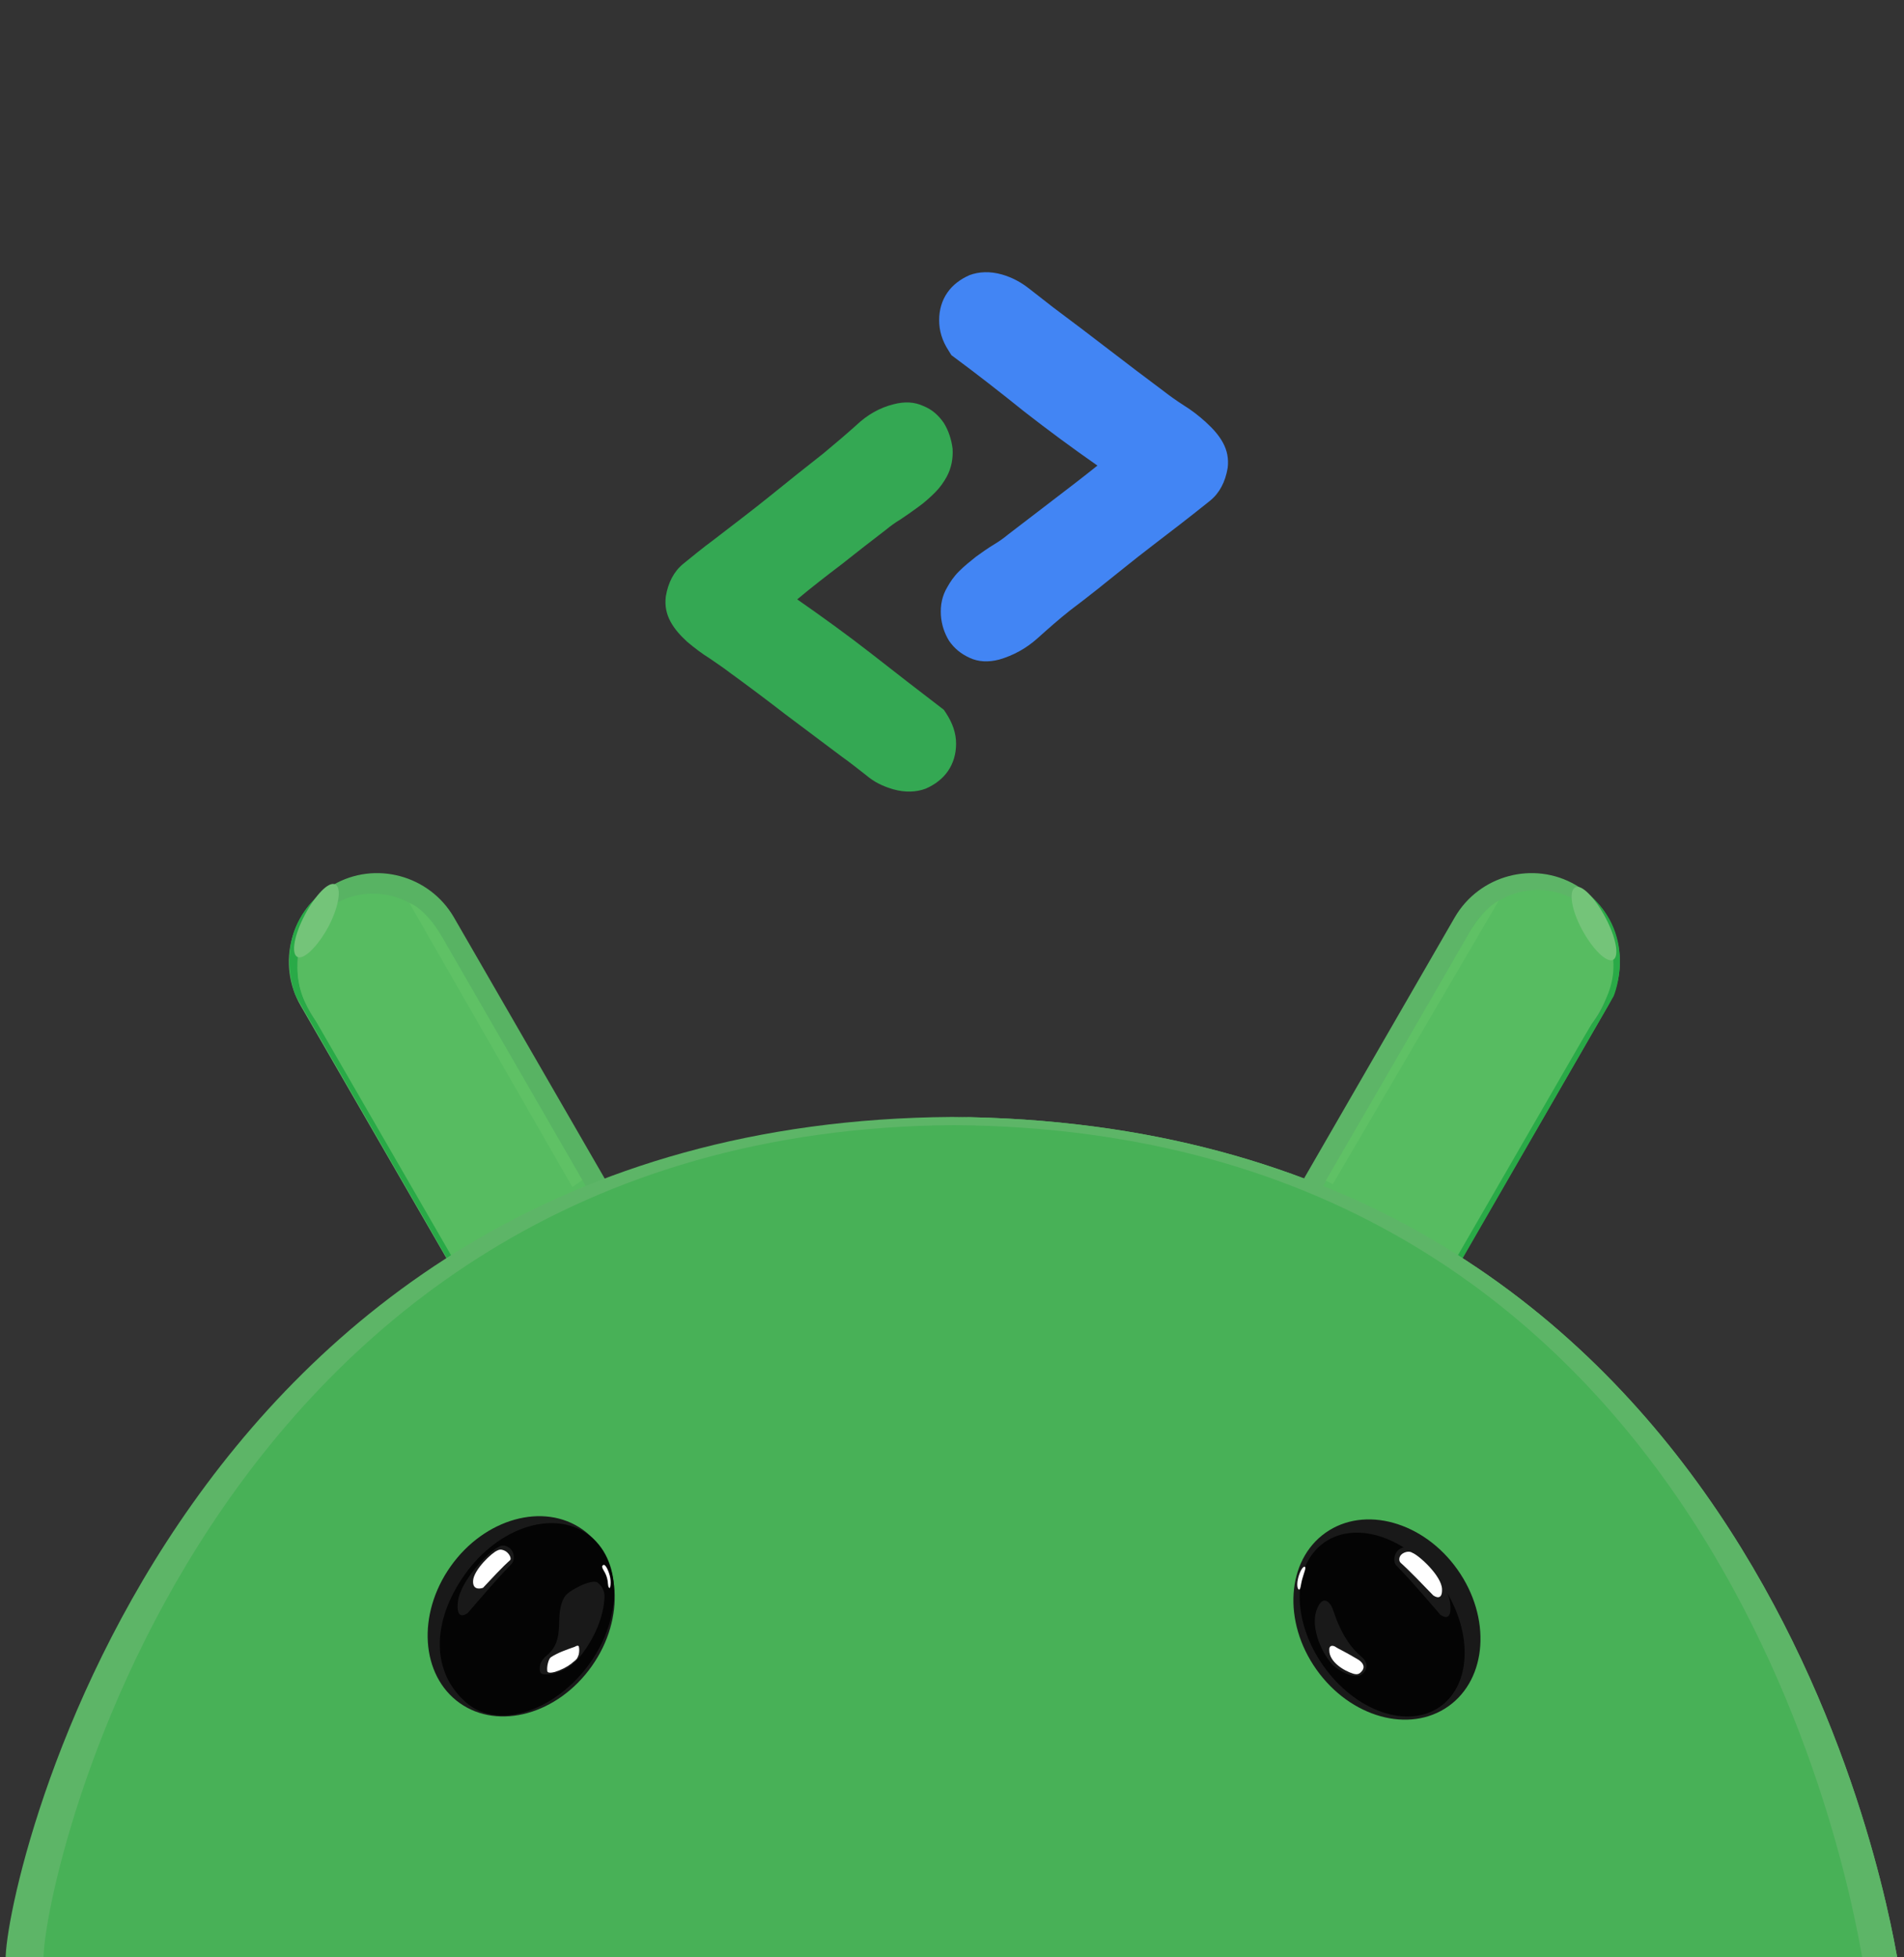 <?xml version="1.0" encoding="utf-8"?>
<!-- Generator: Adobe Illustrator 27.9.0, SVG Export Plug-In . SVG Version: 6.00 Build 0)  -->
<svg version="1.1" id="Layer_1" xmlns="http://www.w3.org/2000/svg" xmlns:xlink="http://www.w3.org/1999/xlink" x="0px" y="0px"
	 viewBox="0 0 326 335" style="enable-background:new 0 0 326 335;" xml:space="preserve">
<rect x="0" y="0" width="326" height="335" fill="#333333" stroke="none"/>
<style type="text/css">
	.st0{display:none;}
	.st1{display:inline;fill:#3DDC84;}
	.st2{fill:none;}
	.st3{fill:#58B363;}
	.st4{fill:#29AA47;}
	.st5{fill:#57BC61;enable-background:new    ;}
	.st6{fill:#5DB567;}
	.st7{fill:#48B157;}
	.st8{fill:#74C479;enable-background:new    ;}
	.st9{fill:#5FC165;enable-background:new    ;}
	.st10{fill:#191919;}
	.st11{fill:#040404;}
	.st12{fill:#FFFFFF;}
	.st13{fill:#34A853;}
	.st14{fill:#4285F4;}
</style>
<g class="st0">
	<path class="st1" d="M237.8,289.2c-7.4,0-13.5-6.1-13.5-13.5c0-7.5,6.1-13.5,13.5-13.5c7.4,0,13.5,6.1,13.5,13.5
		C251.4,283.2,245.3,289.2,237.8,289.2z M88.2,289.2c-7.4,0-13.5-6.1-13.5-13.5c0-7.5,6.1-13.5,13.5-13.5c7.4,0,13.5,6.1,13.5,13.5
		C101.8,283.2,95.7,289.2,88.2,289.2z M242.7,207.9l27.1-46.8c1.5-2.7,0.6-6.1-2.1-7.7c-2.7-1.5-6.1-0.6-7.7,2.1l-27.4,47.4
		c-21-9.5-44.5-14.9-69.6-14.9s-48.6,5.3-69.6,14.9L66,155.5c-1.5-2.7-5-3.6-7.7-2.1c-2.7,1.5-3.6,5-2.1,7.7l27.1,46.8
		C36.9,233.1,5.1,280.1,0.5,335.5h325C320.9,280,289.1,233.1,242.7,207.9L242.7,207.9z"/>
</g>
<path class="st2" d="M126.5,30.9"/>
<g>
	<g>
		<g>
			<path class="st3" d="M114.7,251.3L114.7,251.3c-7.2,4.2-16.5,1.7-20.7-5.5l-42.5-73.6c-4.2-7.2-1.7-16.5,5.5-20.7l0,0
				c7.2-4.2,16.5-1.7,20.7,5.5l42.5,73.6C124.4,237.8,121.9,247.1,114.7,251.3z"/>
			<path class="st4" d="M56,152.1c0,0-10.3,11.7-1.6,23.1l47.2,77c0,0-4.9-1.8-7.6-6.5c-2.7-4.7-43.4-75.3-43.4-75.3
				S46,159.4,56,152.1z"/>
			<path class="st5" d="M112.1,249.3L112.1,249.3c-6.2,3.6-14.1,1.4-17.7-4.7l-41.7-72.2c-3.6-6.2-1.4-14.1,4.7-17.7l0,0
				c6.2-3.6,14.1-1.4,17.7,4.7l41.7,72.2C120.3,237.8,118.2,245.7,112.1,249.3z"/>
			<path class="st6" d="M212.1,251.3L212.1,251.3c7.2,4.2,16.5,1.7,20.7-5.5l42.5-73.6c4.2-7.2,1.7-16.5-5.5-20.7v0
				c-7.2-4.2-16.5-1.7-20.7,5.5l-42.5,73.6C202.4,237.8,204.9,247.1,212.1,251.3z"/>
			<path class="st4" d="M270.9,152.2c0,0,10.3,11.7,1.6,23.1l-47.2,77c0,0,4.9-1.8,7.6-6.5s43.4-75.3,43.4-75.3
				S280.9,159.5,270.9,152.2z"/>
		</g>
		<path class="st6" d="M1,336H325c-2.5-14.3-26.2-143.9-162-144.8C27.4,192.1-0.2,327.2,1,336z"/>
		<path class="st5" d="M215.1,248.7L215.1,248.7c-6.2-3.6-8.3-11.5-4.7-17.7l41.7-72.2c3.6-6.2,11.5-8.3,17.7-4.7l0,0
			c6.2,3.6,8.3,11.5,4.7,17.7l-41.7,72.2C229.2,250.1,221.2,252.2,215.1,248.7z"/>
		<path class="st6" d="M325,336c-2.5-14.3-26.2-143.9-162-144.8c0,0,104.3-1.6,147.4,144.8L325,336z"/>
		<path class="st7" d="M7.5,336h311.5c-2.4-14.2-25.2-142.5-155.7-143.4C32.8,193.5,6.2,327.3,7.5,336z"/>
		<path class="st8" d="M56.3,158.5c-1.8,3.4-4.3,5.9-5.4,5.3c-1.1-0.6-0.5-3.8,1.3-7.2s4.1-5.8,5.2-5.2
			C58.5,151.9,58.1,155,56.3,158.5z"/>
		<path class="st9" d="M70.1,154.6c0,0,2.8,0.6,6.4,7.2L99.7,202l-1.7,1.2L70.1,154.6z"/>
		<path class="st8" d="M270.8,159c1.8,3.4,4.3,5.9,5.4,5.3s0.5-3.8-1.3-7.2s-4.1-5.8-5.2-5.2S269,155.6,270.8,159z"/>
	</g>
	<g>
		<g>
			
				<ellipse transform="matrix(0.816 -0.578 0.578 0.816 -116.494 188.393)" class="st10" cx="237.5" cy="277.1" rx="14.8" ry="18.2"/>
		</g>
		
			<ellipse transform="matrix(0.816 -0.578 0.578 0.816 -117.182 188.06)" class="st11" cx="236.7" cy="278" rx="12.3" ry="17.2"/>
		<path class="st10" d="M239.1,268c0.6,0.7,0.9,0.7,7.5,8.4c0,0,2.1,1.7,1.7-1.9c-0.4-3.7-5.6-8.9-7-9.4c0,0-0.7-0.6-1.7,0.1
			C238.6,265.9,238.5,267.4,239.1,268z"/>
		<path class="st12" d="M239.8,267.5c0.4,0.4,0.7,0.5,5.6,5.6c0,0,1.6,1.2,1.5-1.1c-0.1-2.3-4-5.8-5.1-6.2c0,0-0.5-0.4-1.4,0
			S239.4,267.1,239.8,267.5z"/>
		<path class="st10" d="M225.8,274.8c-1.8,3,0.3,8,2.4,10.2c0.9,0.9,3.8,2.6,5,1.6c1.1-0.9,1-2.1-0.1-3c-3.5-2.9-4.7-7.8-5-8.4
			c-0.5-1.1-1.4-1.7-2.1-0.7C225.9,274.6,225.8,274.7,225.8,274.8z"/>
		<path class="st12" d="M227.6,282.5c0,2,2.5,3.5,4.1,4c0.7,0.2,1.1,0.1,1.6-0.6c0.5-0.8-0.2-1.5-0.9-1.9c-2.2-1.3-3.3-1.8-3.6-2
			c-0.5-0.4-1.2-0.4-1.2,0.3C227.6,282.4,227.6,282.4,227.6,282.5z"/>
		<path class="st12" d="M222.3,270c-0.3,1.1-0.2,2,0.1,2.1s0.3-0.9,0.6-1.9c0.3-1.1,0.7-1.9,0.4-2
			C223.1,268.1,222.6,268.9,222.3,270z"/>
	</g>
	<g>
		<g>
			
				<ellipse transform="matrix(0.578 -0.816 0.816 0.578 -188.19 189.476)" class="st10" cx="89.2" cy="276.8" rx="18.2" ry="14.8"/>
		</g>
		<path class="st11" d="M79.6,269.5c-5.7,8-5.9,16.8,0.4,22.1c5.6,4.6,15.3,1.1,21-6.9c5.7-8,5.5-17.9-0.4-22.1
			C94.6,258.4,85.3,261.5,79.6,269.5z"/>
		<path class="st10" d="M87.6,267.7c-0.6,0.7-0.9,0.7-7.5,8.4c0,0-2.1,1.7-1.7-1.9c0.4-3.7,5.6-8.9,7-9.4c0,0,0.7-0.6,1.7,0.1
			C88.1,265.5,88.2,267,87.6,267.7z"/>
		<path class="st12" d="M87.3,267.1c-0.4,0.4-0.6,0.4-4.6,4.7c0,0-1.8,0.7-1.7-1.2c0.1-1.9,3.3-4.9,4.2-5.2c0,0,0.4-0.3,1.1,0
			C87.1,265.7,87.7,266.8,87.3,267.1z"/>
		<path class="st10" d="M103.5,273.3c-0.1,3.5-1.8,7.2-3.9,9.9c-0.9,1.2-2,2.2-3.4,2.8c-0.9,0.4-2.1,0.7-3.1,0.6
			c-0.1,0-0.3-0.1-0.4-0.1c-0.4-0.3-0.3-1.2-0.2-1.6c0.2-0.6,0.6-1.1,1.1-1.5c3.5-2.9,1.1-6.9,3.1-10.1c0.6-1,4.6-3.1,5.6-2.4
			C103.6,271.9,103.5,273.2,103.5,273.3z"/>
		<path class="st12" d="M99.1,283.2c-0.1,0.3-0.2,0.5-0.3,0.7c-0.3,0.4-0.7,0.6-1,0.9c-0.8,0.6-1.8,1.1-2.8,1.4
			c-0.4,0.1-1.3,0.3-1.3-0.2c-0.1-0.7,0.2-2,0.6-2.3c1.2-0.8,2.7-1.3,4.1-1.8c0.2-0.1,0.5-0.3,0.7-0.1
			C99.2,282.2,99.2,282.7,99.1,283.2z"/>
		<path class="st12" d="M104.4,269.7c0.3,1.1,0.1,2.4-0.1,2.1c-0.3-0.3-0.1-0.8-0.4-1.8c-0.3-1.1-1.2-1.8-0.6-2.1
			C103.6,267.7,104.1,268.6,104.4,269.7z"/>
	</g>
	<path class="st9" d="M228.2,202.7l28.4-48.5c0,0-2.5,1-5.4,6.1S227,202.1,227,202.1L228.2,202.7z"/>
</g>
<path class="st2" d="M278.4,120.3"/>
<g>
	<path class="st13" d="M162,122.1c1.1,1.7,1.7,3.4,1.7,5.2s-0.5,3.4-1.4,4.7c-0.9,1.3-2.2,2.3-3.8,3c-1.6,0.6-3.5,0.7-5.6,0.1
		c-1.7-0.5-3.2-1.2-4.6-2.4c-1.4-1.1-2.8-2.2-4.2-3.2c-3.2-2.4-6.4-4.8-9.6-7.2c-3.1-2.4-6.3-4.8-9.6-7.2c-0.9-0.7-2.1-1.5-3.4-2.4
		c-1.3-0.8-2.6-1.8-3.8-2.8c-1.2-1.1-2.2-2.2-2.9-3.5c-0.7-1.3-1-2.7-0.8-4.3c0.4-2.4,1.4-4.3,3-5.6c1.6-1.3,3.3-2.7,5.2-4.1
		c3.1-2.4,6.3-4.8,9.4-7.3c3.1-2.5,6.2-5,9.4-7.5c1.8-1.5,3.7-3.1,5.6-4.8c1.9-1.8,4-3,6.4-3.6c1.9-0.5,3.6-0.4,5.1,0.3
		c1.5,0.6,2.6,1.6,3.5,2.9c0.8,1.3,1.3,2.8,1.5,4.4c0.1,1.7-0.2,3.3-1,4.8c-0.5,0.9-1.1,1.8-2,2.7c-0.9,0.9-1.8,1.7-2.9,2.5
		c-1.1,0.8-2.1,1.5-3,2.1c-1,0.6-1.8,1.2-2.4,1.7c-2.6,2-5.2,4-7.7,6c-2.5,1.9-5.1,3.9-7.6,6c4.3,3,8.6,6.1,12.7,9.3
		c4.1,3.2,8.2,6.4,12.4,9.6L162,122.1z"/>
</g>
<g>
	<path class="st14" d="M162.4,60c-1.1-1.7-1.6-3.4-1.6-5.2c0-1.8,0.5-3.4,1.4-4.7c0.9-1.3,2.2-2.3,3.8-3c1.6-0.6,3.5-0.7,5.6-0.1
		c1.7,0.5,3.2,1.3,4.6,2.4c1.4,1.1,2.8,2.2,4.1,3.2c3.2,2.4,6.4,4.8,9.5,7.2c3.1,2.4,6.3,4.8,9.5,7.2c0.9,0.7,2,1.5,3.4,2.4
		c1.3,0.8,2.6,1.8,3.8,2.9c1.2,1.1,2.2,2.2,2.9,3.5c0.7,1.3,1,2.7,0.8,4.3c-0.4,2.4-1.4,4.3-3,5.6c-1.6,1.3-3.4,2.7-5.2,4.1
		c-3.1,2.4-6.3,4.8-9.4,7.3c-3.1,2.5-6.2,5-9.4,7.4c-1.9,1.5-3.7,3.1-5.6,4.8c-1.9,1.7-4.1,2.9-6.5,3.6c-1.9,0.5-3.6,0.4-5.1-0.3
		c-1.5-0.7-2.6-1.6-3.5-2.9c-0.8-1.3-1.3-2.8-1.4-4.4c-0.1-1.7,0.2-3.3,1.1-4.8c0.5-0.9,1.1-1.8,2-2.7c0.9-0.9,1.9-1.7,2.9-2.5
		c1.1-0.8,2.1-1.5,3.1-2.1c1-0.6,1.8-1.2,2.4-1.7c2.6-2,5.2-4,7.7-5.9c2.5-1.9,5.1-3.9,7.6-5.9c-4.3-3-8.5-6.1-12.6-9.3
		c-4.1-3.3-8.2-6.5-12.4-9.6L162.4,60z"/>
</g>
</svg>
